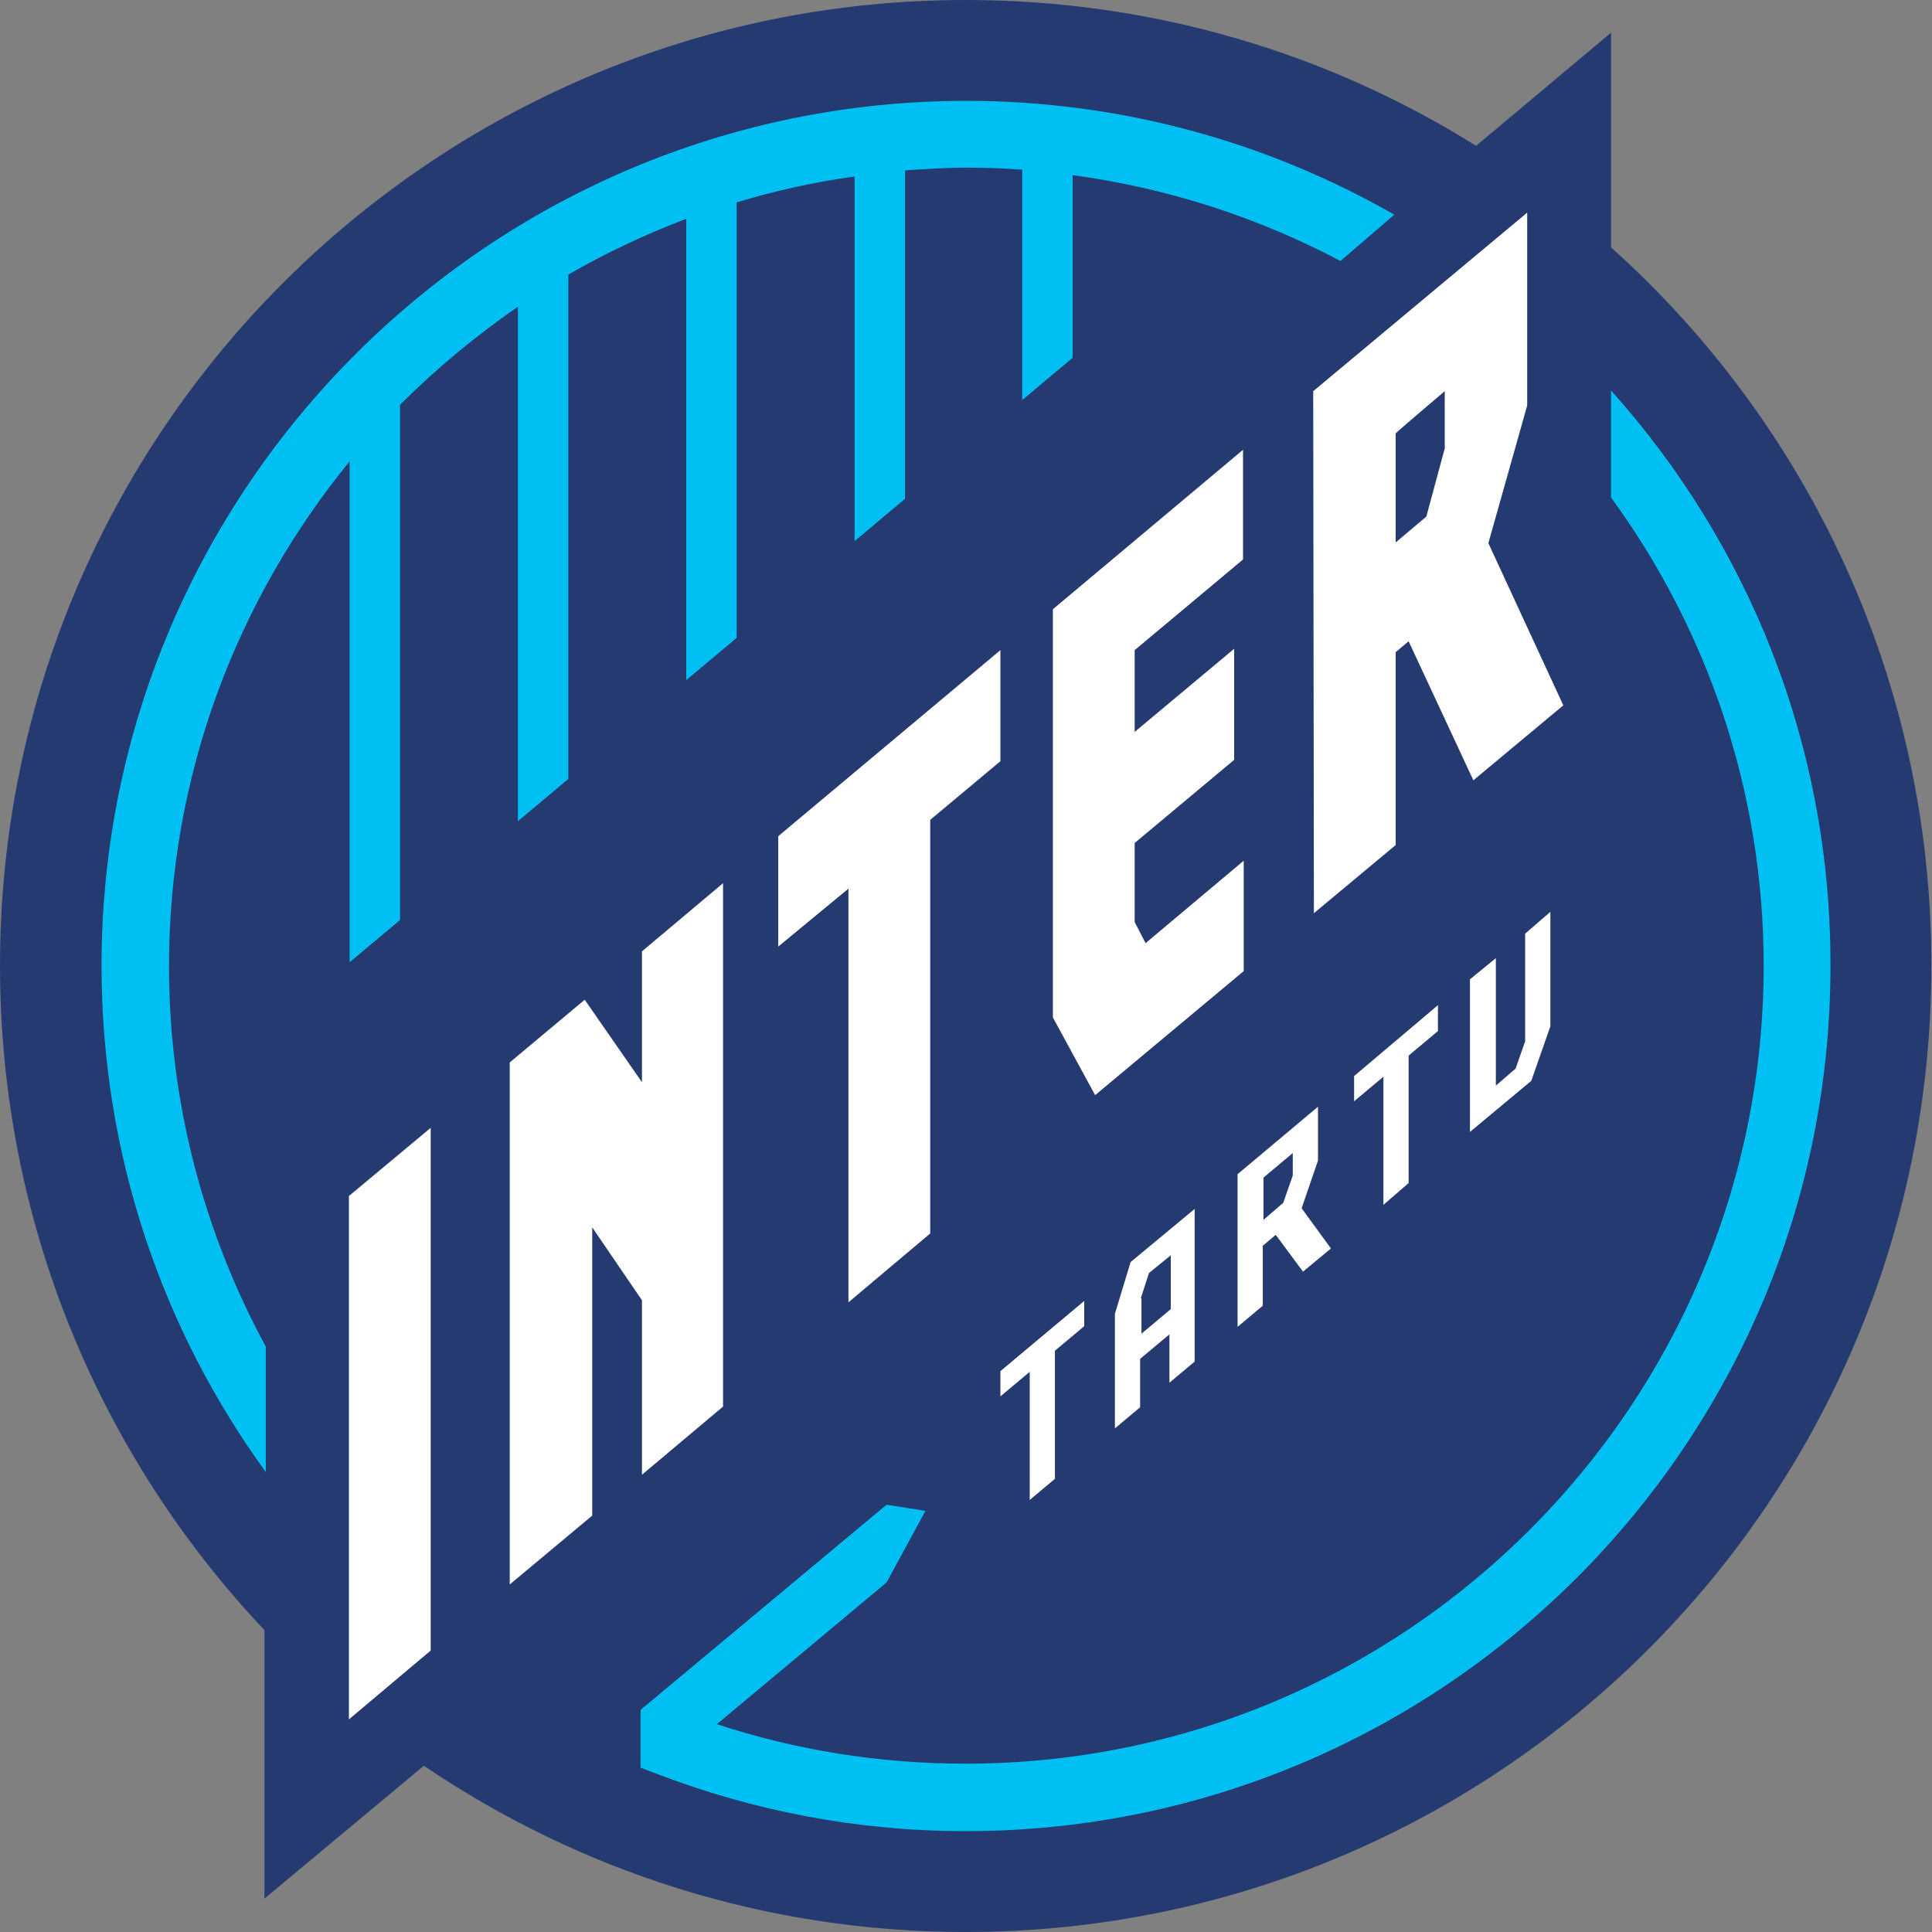 <?xml version="1.0" encoding="UTF-8"?> <svg xmlns="http://www.w3.org/2000/svg" xmlns:xlink="http://www.w3.org/1999/xlink" version="1.1" id="inter-tartu-logo" x="0px" y="0px" viewBox="0 0 283.5 283.5" style="enable-background:new 0 0 283.5 283.5;" xml:space="preserve"><rect x="0" y="0" width="283.5" height="283.5" fill="#808080" stroke="none"/> <style type="text/css"> .st0{fill:#253A71;} .st1{fill:#FFFFFF;} .st2{fill:#00C0F3;} </style> <path id="BASE" class="st0" d="M236.4,36.3V4.8l-19.8,16.6C194.9,7.8,169.2,0,141.7,0C63.5,0,0,63.5,0,141.7 c0,37.8,14.8,72.1,38.8,97.5v39.4l23.4-19.5c22.7,15.4,50,24.4,79.5,24.4c78.3,0,141.7-63.5,141.7-141.7 C283.5,99.9,265.3,62.2,236.4,36.3L236.4,36.3z"></path> <g id="INTER"> <polygon class="st1" points="51.2,252.3 63.2,242.2 63.2,165.5 51.2,175.5 "></polygon> <polygon class="st1" points="94.2,158.8 85.8,146.7 74.8,155.9 74.8,232.5 86.9,222.4 86.9,180.1 94.2,190.8 94.2,216.4 106.1,206.4 106.1,129.6 94.2,139.6 "></polygon> <polygon class="st1" points="114.2,138.9 124.5,130.4 124.5,191.1 136.5,181 136.5,120.3 146.8,111.7 146.8,95.4 114.2,122.7 "></polygon> <polygon class="st1" points="166.5,135.3 166.5,123.7 181.1,111.5 181.1,95.2 166.5,107.4 166.5,95.4 182.4,82.1 182.4,66 154.5,89.4 154.5,149.3 160.7,160.7 182.5,142.5 182.5,126.3 168.1,138.4 "></polygon> <path class="st1" d="M218.4,79.7l5.7-20.2V31.2l-31.4,26.2l0.1,76.6l12-10V95.7l1.9-1.6l9.5,20.4l13.2-11L218.4,79.7L218.4,79.7z M212,57.4v8.4l-2.7,10l-4.5,3.8v-16C204.8,63.5,212,57.4,212,57.4z"></path> </g> <g id="TARTU"> <polygon class="st1" points="146.8,204.9 151.1,201.3 151.1,220.1 154.8,217 154.8,198.2 159.1,194.6 159.1,190.9 146.8,201.2 "></polygon> <path class="st1" d="M163.6,192.8v16.8l3.7-3.1v-7.1l4.3-3.6v7.1l3.7-3.1v-22.4l-9.4,7.8L163.6,192.8z M167.4,190.5l1.2-3.7 l3.2-2.6v7.9l-4.3,3.6V190.5z"></path> <path class="st1" d="M193.4,170.3v-7.9l-11.8,9.9l0,22.4l3.7-3.1v-8.8l1.9-1.6l4,5.4l4.1-3.4l-4.3-5.9L193.4,170.3L193.4,170.3z M189.7,172.5l-1.4,4l-2.9,2.5v-6.2l4.3-3.6V172.5z"></path> <polygon class="st1" points="198.7,161.6 203,158 203,176.8 206.7,173.6 206.7,154.9 211,151.3 211,147.5 198.7,157.9 "></polygon> <polygon class="st1" points="223.8,137 223.8,152.8 222.4,156.8 219.5,159.3 219.5,140.6 215.7,143.7 215.7,166.1 224.7,158.6 227.5,150.6 227.5,133.8 "></polygon> </g> <path id="BOTTOM" class="st2" d="M236.4,57.3V73c14.1,19.3,22.4,43.1,22.4,68.7c0,64.6-52.5,117.1-117.1,117.1 c-12.7,0-25-2-36.5-5.8l24.9-20.8l5.7-10.5l-5.7-0.9l-34.3,28.6l-1.8,1.5v8.5c0.8,0.3,1.6,0.6,2.4,0.9c14.1,5.4,29.3,8.4,45.3,8.4 c70,0,126.9-56.9,126.9-126.9C268.7,109.3,256.5,79.7,236.4,57.3L236.4,57.3z"></path> <path id="TOP" class="st2" d="M204.6,31.5c-18.5-10.6-40-16.7-62.8-16.7c-70,0-126.9,57-126.9,126.9c0,27.7,8.9,53.4,24.1,74.3 v-18.4c-9-16.6-14.2-35.6-14.2-55.8c0-28.1,10-53.9,26.5-74.1v73.5l7.4-6.2V59.4c5.3-5.3,11.1-10.1,17.3-14.4v75.5l7.4-6.2v-74 c5.5-3.2,11.3-5.9,17.3-8.2v67.7l7.4-6.2V29.7c5.6-1.7,11.4-3,17.3-3.8v53.5l7.4-6.2V25c3-0.2,6.1-0.4,9.2-0.4c2.7,0,5.4,0.1,8,0.3 v33.8l7.4-6.2V25.7c14,1.9,27.2,6.2,39.3,12.6L204.6,31.5L204.6,31.5z"></path> </svg> 
